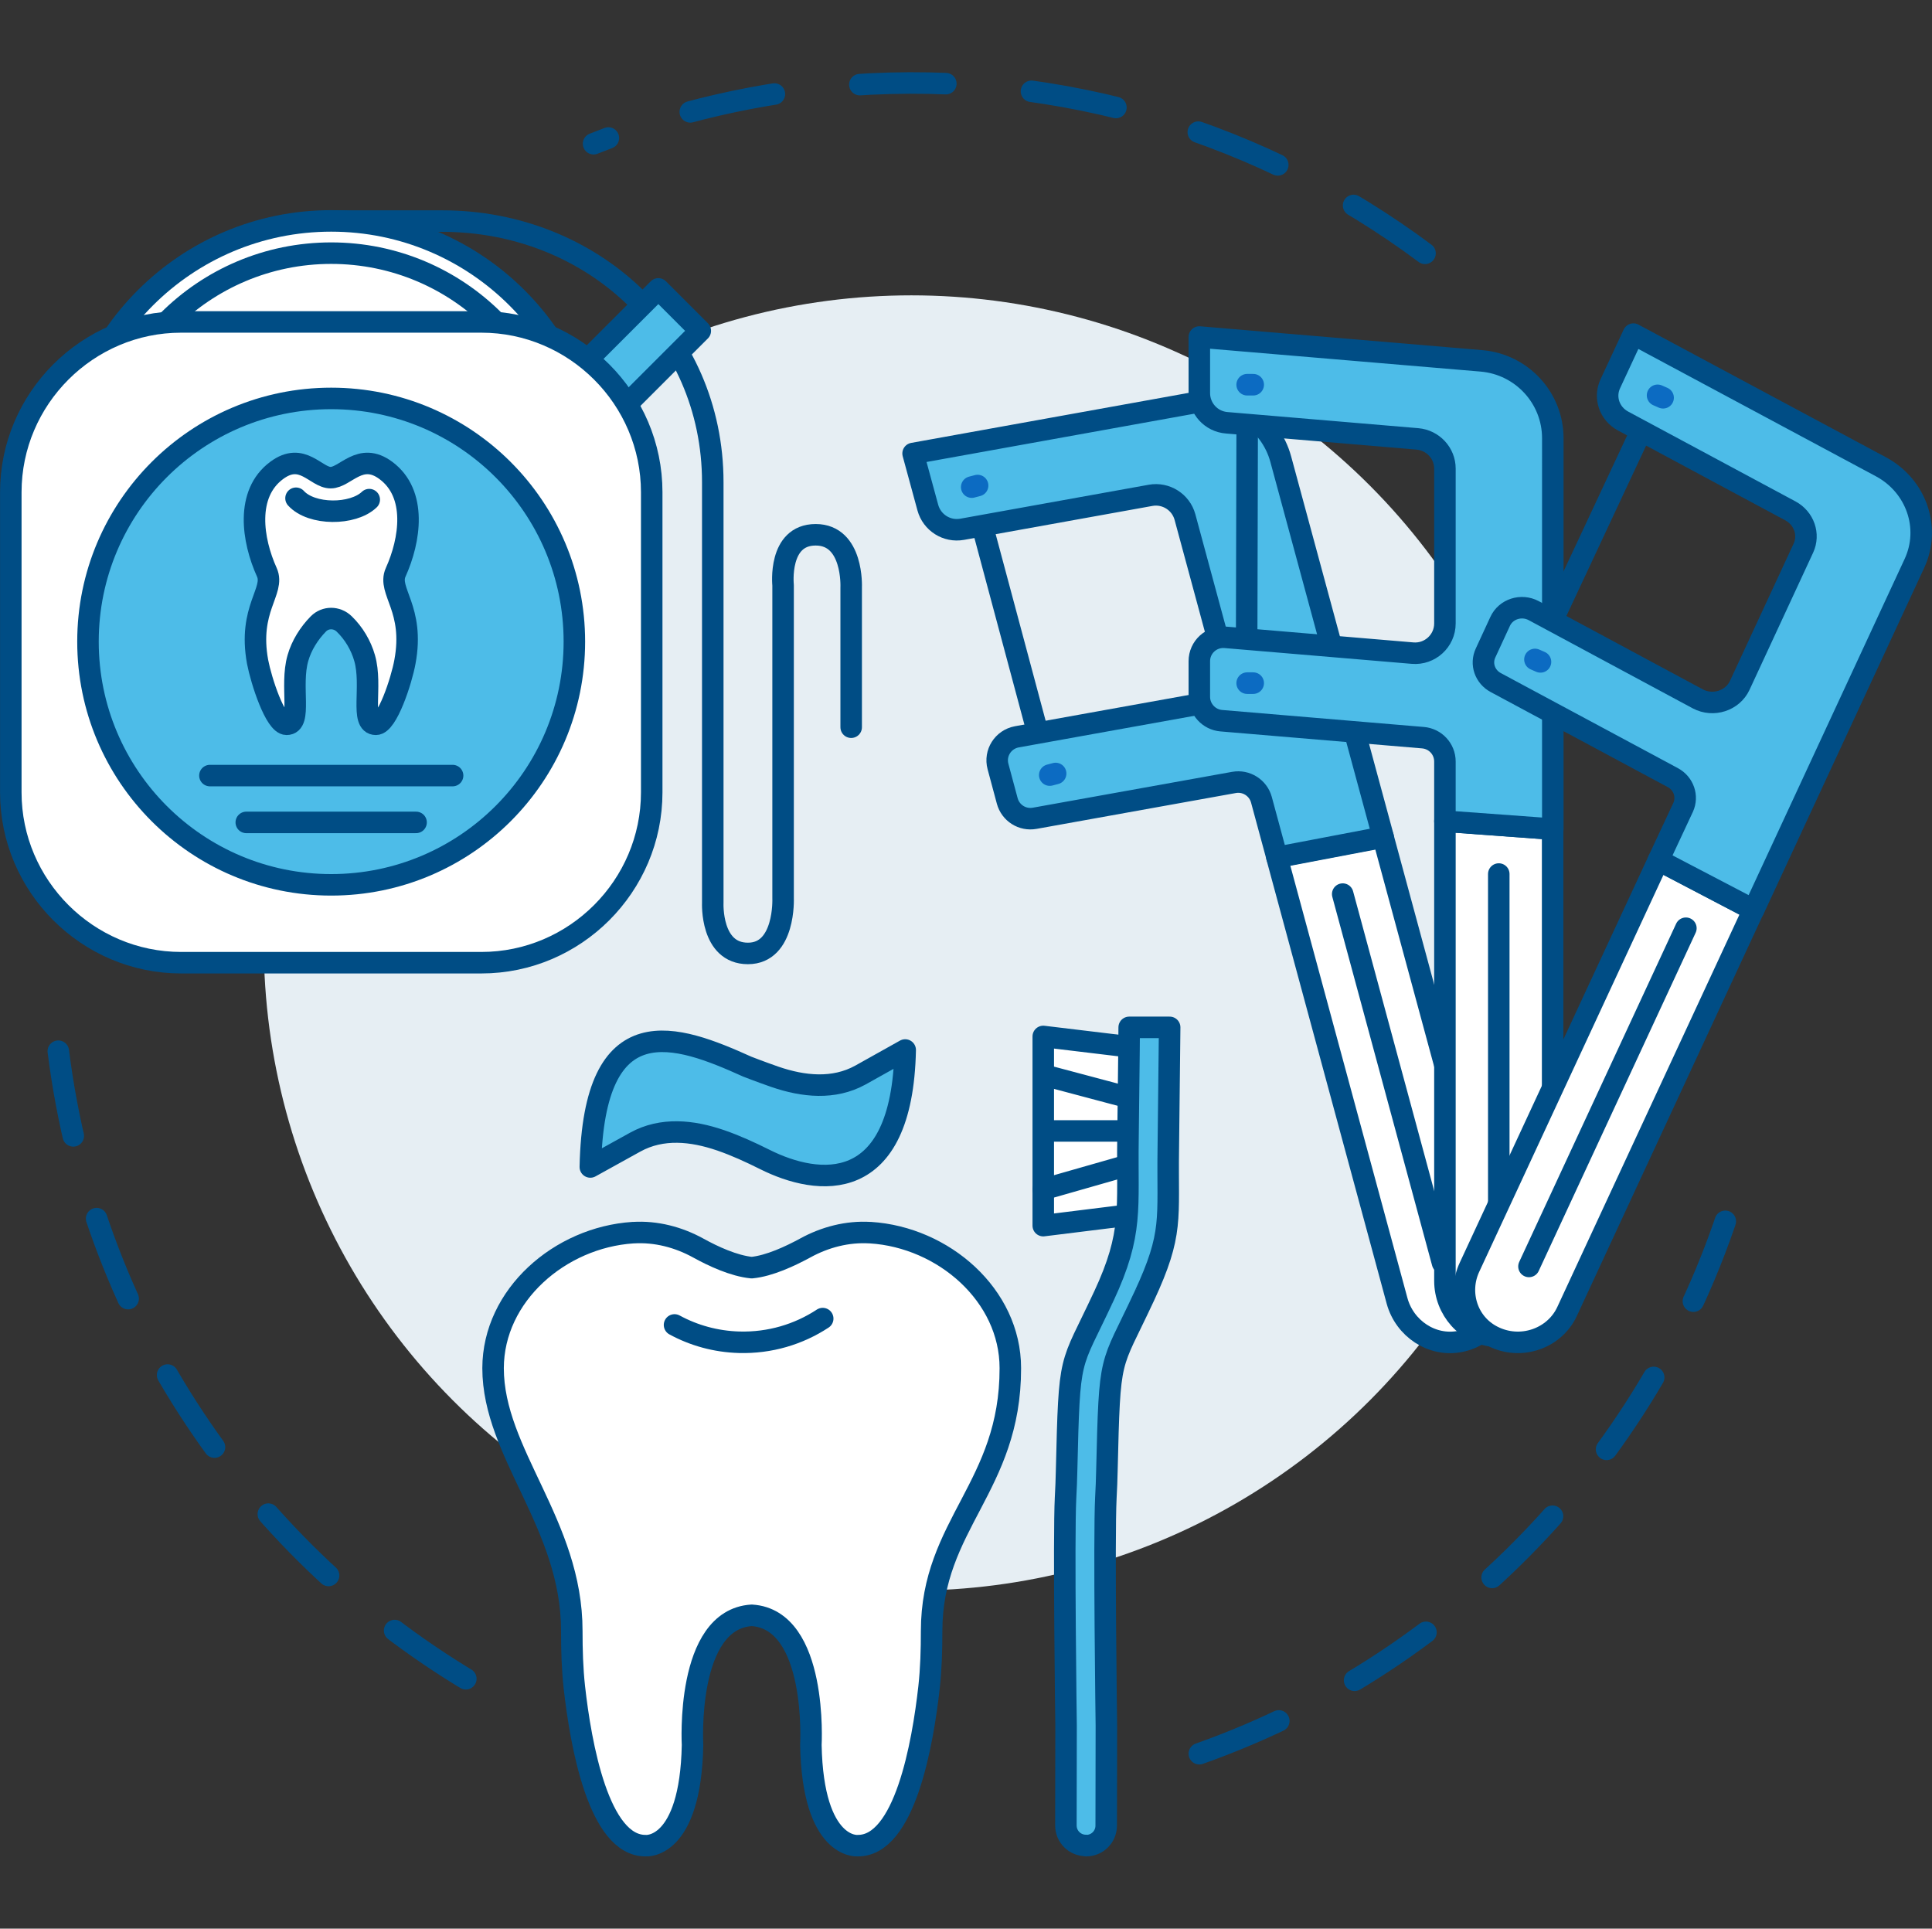 <?xml version="1.0" encoding="utf-8"?>
<!-- Generator: Adobe Illustrator 26.3.1, SVG Export Plug-In . SVG Version: 6.00 Build 0)  -->
<svg version="1.1" id="Ñëîé_1" xmlns="http://www.w3.org/2000/svg" xmlns:xlink="http://www.w3.org/1999/xlink" x="0px" y="0px"
	 viewBox="0 0 1126.5 1124.5" style="enable-background:new 0 0 1126.5 1124.5;" xml:space="preserve">
<rect x="0" y="0" width="1126.5" height="1124.5" fill="#333333" stroke="none"/>
<style type="text/css">
	.st0{display:none;}
	.st1{display:inline;}
	.st2{fill:#E6EEF3;}
	
		.st3{display:inline;fill:none;stroke:#004D85;stroke-width:12.539;stroke-linecap:round;stroke-linejoin:round;stroke-miterlimit:10;stroke-dasharray:50.155;}
	.st4{fill:#4DBCE8;stroke:#004D85;stroke-width:12.539;stroke-linecap:round;stroke-linejoin:round;stroke-miterlimit:10;}
	.st5{fill:#FFFFFF;stroke:#004D85;stroke-width:12.539;stroke-linecap:round;stroke-linejoin:round;stroke-miterlimit:10;}
	
		.st6{display:inline;fill:#FFFFFF;stroke:#004D85;stroke-width:12.539;stroke-linecap:round;stroke-linejoin:round;stroke-miterlimit:10;}
	
		.st7{display:inline;fill:#4DBCE8;stroke:#004D85;stroke-width:12.539;stroke-linecap:round;stroke-linejoin:round;stroke-miterlimit:10;}
	
		.st8{fill:none;stroke:#004D85;stroke-width:12.539;stroke-linecap:round;stroke-linejoin:round;stroke-miterlimit:10;stroke-dasharray:50.155;}
	.st9{fill:none;stroke:#004D85;stroke-width:12.539;stroke-linecap:round;stroke-linejoin:round;stroke-miterlimit:10;}
	.st10{fill:#FFFFFF;stroke:#0C6BC2;stroke-width:12.588;stroke-linecap:round;stroke-linejoin:round;stroke-miterlimit:10;}
</style>
<g class="st0">
	<g class="st1">
		<g>
			<g>
				<g>
					<g>
						<g>
							<g>
								<g>
									<circle class="st2" cx="555.3" cy="566" r="378.6"/>
								</g>
							</g>
						</g>
					</g>
				</g>
			</g>
		</g>
	</g>
	<path class="st3" d="M1027.3,739.4c19.9-54.1,30.7-112.5,30.7-173.4c0-130.4-49.6-249.1-131-338.5"/>
	<path class="st3" d="M289.8,992.9c77.1,48,168.1,75.8,265.5,75.8c33.8,0,66.9-3.3,98.8-9.7"/>
	<path class="st3" d="M274.3,149.1C174,216.9,99.5,319.9,68.5,440.4"/>
	<g class="st1">
		<path class="st4" d="M350.1,309.3h505.1c10.1,0,18.2-8.1,18.2-18.2l0.2-56.2c0-149.1-121.2-179.1-270.8-179.1S332,85.8,332,234.9
			l-0.2,56.1C331.8,301.1,340,309.3,350.1,309.3z"/>
		<path class="st5" d="M378.7,358.5c38.2,13.2,77.8,14.5,119.5,0c13.9-4.8,22.8-19.7,21.3-35.8l-5.4-58c0-51-29.5-92.3-75.7-92.3
			c-46.2,0-75.7,41.3-75.7,92.3l-5.5,57.9C355.8,338.8,364.8,353.7,378.7,358.5z"/>
		<path class="st5" d="M543,358.5c38.2,13.2,77.8,14.5,119.5,0c13.9-4.8,22.8-19.7,21.3-35.8l-5.4-58c0-51-29.5-92.3-75.7-92.3
			s-75.7,41.3-75.7,92.3l-5.5,57.9C520,338.8,529,353.7,543,358.5z"/>
		<path class="st5" d="M707.2,358.5c38.2,13.2,77.8,14.5,119.5,0c13.9-4.8,22.8-19.7,21.3-35.8l-5.4-58c0-51-29.5-92.3-75.7-92.3
			c-46.2,0-75.7,41.3-75.7,92.3l-5.5,57.9C684.3,338.8,693.3,353.7,707.2,358.5z"/>
		<g>
			<path class="st5" d="M741.2,438.7c-5.9-5.9-5.9-15.5,0-21.4c5.9-5.9,15.5-5.9,21.4,0l80.6,77.5c11.3,10.8,17.6,25.8,17.6,41.4
				l2.1,43.4h-58.4l4.2-47.8L741.2,438.7z"/>
			<path class="st5" d="M628.8,470.7c38.2,13.2,77.8,14.5,119.5,0c13.9-4.8,22.8-19.7,21.3-35.8l-5.4-58c0-51-29.5-92.3-75.7-92.3
				c-46.2,0-75.7,41.3-75.7,92.3l-5.5,57.9C605.9,450.9,614.9,465.9,628.8,470.7z"/>
			<path class="st5" d="M699.5,438.7c-5.9-5.9-5.9-15.5,0-21.4c5.9-5.9,15.5-5.9,21.4,0l80.6,77.5c11.3,10.8,17.6,25.8,17.6,41.4
				l2.1,43.4h-58.4l4.2-47.8L699.5,438.7z"/>
		</g>
	</g>
	<g class="st1">
		<path class="st5" d="M416.9,828.9c-5.1,40.2-17.3,112.9-50.8,112.3c0,0-31.7,2.9-33.1-71.4c0,0,5.2-89.1-42-92.1l0,0
			c-47.1,2.9-42,92.1-42,92.1c-1.5,74.4-33.1,71.4-33.1,71.4c-33.5,0.5-45-72.2-50.8-112.3c-2.6-17.5-13.3-80.4-13.1-98.6
			c0-3.5,1.5-6.6,5-6.6c10.2,0,29.2,0.7,42.1,0c9.5-0.5,16.3-3.8,16.3-13.2v-34.4c0-33.9,24.4-61.5,58.3-61.5h35.8
			c33.9,0,58.3,27.5,58.3,61.5v34.4c-0.1,9.1,8.5,12.9,16.3,13.2c12.8,0.6,31.7,0,42.2,0c3.6,0,5.6,3.5,4.8,7
			C427.9,746,419.4,809.2,416.9,828.9z"/>
	</g>
	<g class="st1">
		<path class="st4" d="M131.1,691c3.5,8.6,11.6,14.3,20.5,14.3c11.4,0,17.8,0,29.1,0c7.9,0,12.6-5.1,14.3-15l6.4-39
			c10.4-36.6,32.7-57.3,69.6-57.3H310c36.9,0,67.3,15.8,72.8,57.3l3.2,39c0,8.3,6.4,15,14.3,15c12.2,0,20.3,0,32,0
			c8.2,0,15.7-4.7,19.6-12.2c12.3-23.8,37.4-78.2,37.3-125.5c-0.1-58.9-51.6-105.4-107.8-109.1c-0.1,0-0.3,0-0.4,0
			c-17.5-1.1-34.8,3.6-50.1,12.4c-11.3,6.5-27.4,14.4-41.2,15.8l0,0c-13.8-1.4-29.9-9.3-41.2-15.8c-15.3-8.8-32.7-13.5-50.1-12.4
			c-0.1,0-0.3,0-0.4,0c-56.2,3.8-107.7,50.3-107.8,109.1C90.3,609.9,113.4,647.9,131.1,691z"/>
	</g>
	<g class="st1">
		<path class="st5" d="M874.7,810.3c0,38.2-34.5,68.7-34.4,111.8c0,9.7-0.3,19.4-1.4,29c-3.3,29.2-12.5,82-36.9,81.6
			c0,0-23,2.1-24.1-51.9c0,0,3.7-64.7-30.5-66.9l0,0c-34.2,2.1-30.5,66.9-30.5,66.9c-1.1,54-24.1,51.9-24.1,51.9
			c-24.4,0.4-33.6-52.3-36.9-81.6c-1.1-9.6-1.4-19.3-1.4-29c0-40.8-31.7-78.7-33.9-111.8"/>
	</g>
	<g class="st1">
		<path class="st4" d="M620.1,788l-32.3-116.3c-0.3-2.7,2.8-3.6,4.9-1.6l71.2,60.1c2.6-3.2,81.2-95.1,81.2-95.1c1.1-1.7,3.8-1.6,5,0
			l74.4,95.1l79.4-59.5c2.4-1.7,5.2-1.1,4.9,1.6l-34,115.7"/>
		<polygon class="st4" points="874.7,810.3 620.8,809.7 620.1,788.5 874.7,788.5 		"/>
	</g>
	<g class="st1">
		<line class="st5" x1="579.9" y1="951.1" x2="625.2" y2="924.7"/>
		<line class="st5" x1="553.2" y1="894.5" x2="602.8" y2="877.8"/>
		<line class="st5" x1="538.3" y1="833.7" x2="590.2" y2="827.3"/>
		<line class="st5" x1="536" y1="771.1" x2="588.1" y2="775.3"/>
	</g>
	<g class="st1">
		<line class="st5" x1="919.9" y1="951.1" x2="874.7" y2="924.7"/>
		<line class="st5" x1="946.7" y1="894.5" x2="897.1" y2="877.8"/>
		<line class="st5" x1="961.6" y1="833.7" x2="909.6" y2="827.3"/>
		<line class="st5" x1="963.9" y1="771.1" x2="911.7" y2="775.3"/>
	</g>
</g>
<g class="st0">
	<g class="st1">
		<g>
			<g>
				<g>
					<g>
						<g>
							<g>
								<g>
									<circle class="st2" cx="560.3" cy="550.2" r="376.3"/>
								</g>
							</g>
						</g>
					</g>
				</g>
			</g>
		</g>
	</g>
	<path class="st3" d="M97.7,368.5c-28,71.7-39.8,150.9-31.4,232.7c15.8,153.8,99.9,284.1,219,363.9"/>
	<path class="st3" d="M741.4,83.1c-70.8-27.1-148.8-38.4-229.3-30.1c-82.1,8.5-157.6,36.4-222.2,78.7"/>
	<path class="st3" d="M841.5,965.1c132-88.6,217.7-237.8,221.3-403.5"/>
	<path class="st6" d="M1031.5,308.6H608.7c-14.8,0-26.8,12-26.8,26.7l-0.1,32.4c0,130.1,106.7,235.6,238.3,235.6
		s238.3-105.5,238.3-235.6l0.1-32.2C1058.4,320.6,1046.4,308.6,1031.5,308.6z"/>
	<g class="st1">
		<g>
			<path class="st5" d="M910.5,137.6c-40.7-30.1-63.9,11.3-87.5,11.3s-44.7-41.4-85.5-11.3c-47.7,35.3-39.4,104-18.2,154.3h209.4
				C949.9,241.6,958.2,172.9,910.5,137.6z"/>
		</g>
		<path class="st5" d="M768.2,181.3c24.7,27,90.1,26.7,116,2.2"/>
	</g>
	<path class="st6" d="M808.4,547.4l-30.5-197H870l-30.5,197C836.8,565.1,811.2,565.1,808.4,547.4z"/>
	<polygon class="st7" points="920.6,348.4 733.3,406.8 727.4,388.2 914.7,329.7 	"/>
	<polygon class="st7" points="907.2,405.7 746.7,455.9 740.8,437.2 901.3,387.1 	"/>
	<polygon class="st7" points="893.8,463.1 760.1,504.9 754.2,486.3 888,444.5 	"/>
	
		<rect x="768.6" y="516.5" transform="matrix(0.954 -0.301 0.301 0.954 -120.237 272.602)" class="st7" width="110.9" height="19.5"/>
	<path class="st7" d="M905,350.4H743c-20.3,0-36.8-16.5-36.8-36.8v-15c0-9.9,8-17.9,17.9-17.9h199.7c9.9,0,17.9,8,17.9,17.9v15
		C941.8,333.9,925.3,350.4,905,350.4z"/>
	<g class="st1">
		<path class="st5" d="M408.7,491c-4.6,36.1-15.6,101.2-45.7,100.7c0,0-28.4,2.6-29.7-64.1c0,0,4.7-80-37.6-82.6l0,0
			c-42.3,2.6-37.7,82.6-37.7,82.6c-1.4,66.7-29.8,64.1-29.8,64.1c-30.1,0.4-40.3-64.8-45.5-100.8c-2.3-15.7-11.8-72.1-11.6-88.5
			c0-3.1,1.4-5.9,4.4-5.9c9.1,0,26.2,0.7,37.8,0c8.6-0.5,14.7-3.4,14.7-11.9l0-30.8c0-30.5,21.9-55.1,52.4-55.1l32.2,0
			c30.5,0,52.3,24.7,52.3,55.2l0,30.8c-0.1,8.2,7.6,11.6,14.6,11.9c11.5,0.5,28.5,0,37.9,0c3.3,0,5,3.1,4.3,6.3
			C418.6,416.6,410.9,473.4,408.7,491z"/>
	</g>
	<g class="st1">
		<path class="st4" d="M152.3,367c3.2,7.7,10.4,12.8,18.4,12.8c10.2,0,16,0,26.1,0c7.1,0,11.3-4.5,12.9-13.5l5.8-35
			c9.4-32.9,29.4-51.4,62.5-51.3l34.9,0c33.1,0,60.3,14.3,65.2,51.5l2.9,35c0,7.4,5.7,13.5,12.9,13.5c10.9,0,18.2,0,28.7,0
			c7.3,0,14.1-4.2,17.6-10.9c11-21.3,33.6-70.1,33.6-112.5c0-52.8-46.2-94.6-96.6-98c-0.1,0-0.2,0-0.3,0c-15.7-1-31.2,3.2-45,11.1
			c-10.1,5.8-24.6,12.9-36.9,14.2l0,0c-12.4-1.3-26.8-8.4-36.9-14.2c-13.7-7.9-29.3-12.1-45-11.1c-0.1,0-0.2,0-0.3,0
			c-50.5,3.3-96.7,45-96.8,97.8C115.8,294.2,136.5,328.3,152.3,367z"/>
	</g>
	<path class="st7" d="M796.2,760.8H343.9c-11.6,0-21,9.4-21.1,21l-0.2,46.7c0,135.6,110.7,245.6,247.2,245.6s247.2-110,247.2-245.6
		l0.2-46.6C817.3,770.3,807.9,760.8,796.2,760.8z"/>
	<g class="st1">
		<path class="st5" d="M484,750.8c13.6-30,20.1-73.2-9.2-95c-24-17.9-37.7,6.7-51.6,6.7c-13.9,0-26.4-24.6-50.4-6.7
			c-29.3,21.8-22.8,65-9.2,95c7.9,17.4-17.8,33.9-8.6,83.4c3.3,17.6,16.5,58.2,27.1,58.2c15,0,3-35.6,10.5-61.7
			c3.4-11.8,10.4-23.1,19.1-31.9c6.6-6.6,17.2-6.6,24.1,0c9,8.6,15.7,20,19.1,31.9c7.5,26.1-4.4,61.7,10.5,61.7
			c10.6,0,23.8-40.6,27.1-58.2C501.8,784.7,476.1,768.2,484,750.8z"/>
		<path class="st5" d="M390.9,681.7c14.6,16,53.1,15.8,68.4,1.3"/>
	</g>
	<g class="st1">
		<path class="st5" d="M627.4,750.8c13.6-30,20.1-73.2-9.2-95c-24-17.9-37.7,6.7-51.6,6.7c-13.9,0-26.4-24.6-50.4-6.7
			c-29.3,21.8-22.8,65-9.2,95c7.9,17.4-17.8,33.9-8.6,83.4c3.3,17.6,16.5,58.2,27.1,58.2c15,0,3-35.6,10.5-61.7
			c3.4-11.8,10.4-23.1,19.1-31.9c6.6-6.6,17.2-6.6,24.1,0c9,8.6,15.7,20,19.1,31.9c7.5,26.1-4.4,61.7,10.5,61.7
			c10.6,0,23.8-40.6,27.1-58.2C645.2,784.7,619.5,768.2,627.4,750.8z"/>
		<path class="st5" d="M534.3,681.7c14.6,16,53.1,15.8,68.4,1.3"/>
	</g>
	<g class="st1">
		<path class="st5" d="M770.7,750.8c13.6-30,20.1-73.2-9.2-95c-24-17.9-37.7,6.7-51.6,6.7c-13.9,0-26.4-24.6-50.4-6.7
			c-29.3,21.8-22.8,65-9.2,95c7.9,17.4-17.8,33.9-8.6,83.4c3.3,17.6,16.5,58.2,27.1,58.2c15,0,3-35.6,10.5-61.7
			c3.4-11.8,10.4-23.1,19.1-31.9c6.6-6.6,17.2-6.6,24.1,0c9,8.6,15.7,20,19.1,31.9c7.5,26.1-4.4,61.7,10.5,61.7
			c10.6,0,23.8-40.6,27.1-58.2C788.5,784.7,762.8,768.2,770.7,750.8z"/>
		<path class="st5" d="M677.6,681.7c14.6,16,53.1,15.8,68.4,1.3"/>
	</g>
</g>
<g class="st0">
	<g class="st1">
		<g>
			<g>
				<g>
					<g>
						<g>
							<g>
								<circle class="st2" cx="584.3" cy="571" r="376.2"/>
							</g>
						</g>
					</g>
				</g>
			</g>
		</g>
	</g>
	<path class="st3" d="M448,90.4c-114.6,32.4-212.5,104.8-277.7,201"/>
	<path class="st3" d="M1068,446.2c-24.4-94.8-75.9-178.7-145.7-242.9"/>
	<path class="st3" d="M871.1,979.9c109.8-77.1,187.1-197.4,207.3-336.1"/>
	<path class="st3" d="M248.3,940.5c66.5,60.5,149.5,103.4,241.4,121"/>
	<g class="st1">
		<g>
			<path class="st5" d="M662.9,935.2c-43.1,2.7-38.4,84.2-38.4,84.2c-1.3,68-30.3,65.3-30.3,65.3c-30.7,0.5-42.3-65.9-46.4-102.7
				c-1.4-12.1-1.7-24.3-1.7-36.5c0.1-69.2-51.2-115.5-51.1-170.7c0.1-47.4,43.4-84.9,90.8-87.9c0.1,0,0.2,0,0.3,0
				c14.7-0.9,29.3,2.9,42.2,10c9.5,5.2,23.1,11.6,34.6,12.7l0,0c11.6-1.2,25.2-7.5,34.6-12.7c12.9-7.1,27.5-10.9,42.2-10
				c0.1,0,0.2,0,0.3,0c47.3,3,90.7,40.5,90.8,87.9c0.1,77.1-51.1,101.4-51.1,170.7c0,12.2-0.4,24.4-1.7,36.5
				c-4.1,36.8-15.8,103.2-46.4,102.7c0,0-29,2.7-30.3-65.3C701.3,1019.4,706,937.9,662.9,935.2L662.9,935.2z"/>
			<path class="st5" d="M709,742.7c-15.6,10.2-34.3,16-54.3,15.4c-15.2-0.5-29.4-4.5-41.8-11.3"/>
		</g>
		<g>
			<path class="st4" d="M823.4,598.5l7,6.9l10.3-11.2l9,10.5l9.3-10.6l9.4,7.6l7.2-8.3l8.5,3.6c41.2-10.1,125.9-10.4,151.7-10.5
				c3.1,0,6.1-0.8,8.8-2.3l8.3-4.6l26.8-3.5c3.4-0.4,5.8-3.5,5.4-6.8l-3.4-40.5c-0.3-3.4-3.3-5.9-6.7-5.6l-27.8,1.8l-9.2-2.9
				c-2.9-0.9-6-1.1-9-0.5c-25.2,5.1-107.5,28.6-150,27.1l-7.9,5.2l-8.3-6.6l-7.9,9.3l-11-9.1l-7,10.6l-11.9-6.7l-5.7,7.6"/>
			<g>
				<g>
					<path class="st5" d="M823.4,598.5l-4.2-39.5l-92.3,17.4c-3.1,0.4-6.1-1.5-6.7-4.6c-4.1-19.5-49.3-26.7-55.6-5.3
						c-6.3,20.5-7.9,29.1-8.7,38.7c-0.9,11.9,7.5,22.4,19.2,24.4l8.2,1.4c13,2.3,26.5-13.5,32.8-22.2c2.4-3.3,6.4-4.9,10.4-4.2
						C772.4,613,823.4,598.5,823.4,598.5L823.4,598.5z"/>
				</g>
				<line class="st5" x1="663" y1="671.5" x2="674.9" y2="629.6"/>
			</g>
			<line class="st5" x1="875.4" y1="593.4" x2="871.1" y2="553.8"/>
		</g>
		<g>
			<line class="st5" x1="495.8" y1="626.3" x2="562.6" y2="649"/>
			<line class="st5" x1="584.9" y1="656.5" x2="625.2" y2="670.2"/>
		</g>
		<g>
			<line class="st5" x1="701.3" y1="665.6" x2="727.8" y2="653.5"/>
			<line class="st5" x1="749" y1="643.9" x2="775.5" y2="631.8"/>
		</g>
		<line class="st5" x1="530" y1="543.6" x2="638.4" y2="640.7"/>
	</g>
	<g class="st1">
		<g>
			<path class="st5" d="M244.7,688.2c-52.2,3.3-46.5,101.9-46.5,101.9c-1.6,82.3-36.7,79.1-36.7,79.1
				c-37.1,0.6-51.3-79.8-56.2-124.3c-1.6-14.7-2.1-29.4-2.1-44.2c0.1-83.8-61.9-139.8-61.8-206.6c0.1-57.4,52.6-102.8,109.9-106.4
				c0.1,0,0.3,0,0.4,0c17.8-1.1,35.5,3.5,51.1,12.1c11.5,6.3,27.9,14,41.9,15.4l0,0c14-1.4,30.5-9.1,41.9-15.4
				c15.6-8.6,33.3-13.2,51.1-12.1c0.1,0,0.3,0,0.4,0c57.3,3.7,109.8,49,109.9,106.4c0.1,93.3-61.9,122.8-61.8,206.6
				c0,14.8-0.4,29.5-2.1,44.2c-5,44.6-19.1,124.9-56.2,124.3c0,0-35.1,3.3-36.7-79.1C291.2,790.1,296.9,691.4,244.7,688.2
				L244.7,688.2z"/>
			<path class="st5" d="M300.5,455.1c-18.8,12.4-41.5,19.3-65.8,18.6c-18.3-0.6-35.5-5.4-50.6-13.6"/>
		</g>
		<path class="st4" d="M398,543.2c0-64.1-52-116.1-116.1-116.1c64.1,0,116.1-52,116.1-116.1c0,64.1,52,116.1,116.1,116.1
			C450,427.1,398,479.1,398,543.2z"/>
	</g>
	<g class="st1">
		<g>
			<path class="st5" d="M810.3,359.7c-4.4,34.7-14.9,97.4-43.8,97c0,0-27.3,2.5-28.6-61.7c0,0,4.5-76.9-36.2-79.5l0,0
				c-40.7,2.5-36.2,79.5-36.2,79.5c-1.3,64.2-28.6,61.7-28.6,61.7c-29,0.5-38.8-62.3-43.8-97c-2.2-15.1-11.5-69.4-11.3-85.2
				c0-3,1.3-5.7,4.3-5.7c8.8,0,25.2,0.6,36.3,0c8.2-0.5,14.1-3.3,14.1-11.4v-29.7c0-29.3,21.1-53,50.4-53h30.9
				c29.3,0,50.4,23.8,50.4,53v29.7c-0.1,7.9,7.3,11.1,14.1,11.4c11,0.5,27.4,0,36.5,0c3.1,0,4.8,3,4.2,6.1
				C819.8,288.1,812.5,342.7,810.3,359.7z"/>
		</g>
		<g>
			<path class="st4" d="M563.5,240.6c3.1,7.4,10,12.3,17.7,12.3c9.9,0,15.4,0,25.1,0c6.9,0,10.8-4.4,12.4-13l5.6-33.7
				c9-31.6,28.2-49.5,60-49.5H718c31.8,0,58.1,13.7,62.8,49.5l2.8,33.7c0,7.2,5.5,13,12.4,13c10.5,0,17.5,0,27.7,0
				c7.1,0,13.6-4,16.9-10.5c10.6-20.5,32.3-67.5,32.2-108.3c-0.1-50.8-44.5-91-93.1-94.2c-0.1,0-0.2,0-0.3,0
				c-15.1-1-30,3.1-43.3,10.7c-9.7,5.6-23.6,12.4-35.5,13.7l0,0c-11.9-1.2-25.8-8.1-35.5-13.7c-13.2-7.6-28.2-11.6-43.3-10.7
				c-0.1,0-0.2,0-0.3,0c-48.5,3.3-93,43.4-93.1,94.2C528.3,170.6,548.3,203.4,563.5,240.6z"/>
		</g>
	</g>
</g>
<g class="st0">
	<g class="st1">
		<g>
			<g>
				<g>
					<g>
						<g>
							<g>
								<g>
									<circle class="st2" cx="558.9" cy="562.3" r="374.7"/>
								</g>
							</g>
						</g>
					</g>
				</g>
			</g>
		</g>
	</g>
	<path class="st3" d="M61.4,562.3c0,3.8,0,7.6,0.1,11.4c3,132.8,58.1,252.8,145.6,340.4"/>
	<path class="st3" d="M722.6,92.3c-51.3-17.9-106.3-27.6-163.7-27.6c-44.1,0-86.8,5.7-127.4,16.5"/>
	<path class="st3" d="M933.6,889.5c76.5-87.5,122.8-202,122.8-327.3c0-4.6-0.1-9.2-0.2-13.8"/>
	<path class="st3" d="M409,1036.8c47.3,14.9,97.7,23,149.9,23c43.6,0,85.9-5.6,126.2-16.1"/>
	<path class="st6" d="M305.1,935.9h501.3c12.4,0,22.5-10,22.6-22.5l0.1-17.5c0-151.7-122.3-274.7-273.2-274.7S282.6,744.2,282.6,896
		l-0.1,17.2C282.5,925.7,292.6,935.9,305.1,935.9z"/>
	<path class="st6" d="M328.4,984.6c38.5,13.4,78.5,14.7,120.6,0c14-4.9,23-20.1,21.5-36.4l-5.5-59c0-51.9-29.8-93.9-76.3-93.9
		s-76.3,42.1-76.3,93.9l-5.6,58.9C305.3,964.5,314.4,979.7,328.4,984.6z"/>
	<path class="st6" d="M494.1,984.6c38.5,13.4,78.5,14.7,120.6,0c14-4.9,23-20.1,21.5-36.4l-5.5-59c0-51.9-29.8-93.9-76.3-93.9
		c-46.6,0-76.3,42.1-76.3,93.9l-5.6,58.9C471,964.5,480.1,979.7,494.1,984.6z"/>
	<path class="st6" d="M659.9,984.6c38.5,13.4,78.5,14.7,120.6,0c14-4.9,23-20.1,21.5-36.4l-5.5-59c0-51.9-29.8-93.9-76.3-93.9
		c-46.6,0-76.3,42.1-76.3,93.9l-5.6,58.9C636.7,964.5,645.8,979.7,659.9,984.6z"/>
	<path class="st7" d="M391.7,934.6h-21.5c-14.8,0-26.8-12-26.8-26.8v-3.9c0-14.8,12-26.8,26.8-26.8h21.5c14.8,0,26.8,12,26.8,26.8
		v3.9C418.5,922.6,406.5,934.6,391.7,934.6z"/>
	<path class="st7" d="M563.5,934.6H542c-14.8,0-26.8-12-26.8-26.8v-3.9c0-14.8,12-26.8,26.8-26.8h21.5c14.8,0,26.8,12,26.8,26.8v3.9
		C590.2,922.6,578.3,934.6,563.5,934.6z"/>
	<path class="st7" d="M733.3,934.6h-21.5c-14.8,0-26.8-12-26.8-26.8v-3.9c0-14.8,12-26.8,26.8-26.8h21.5c14.8,0,26.8,12,26.8,26.8
		v3.9C760.1,922.6,748.1,934.6,733.3,934.6z"/>
	<line class="st6" x1="285.7" y1="905.8" x2="827.8" y2="905.8"/>
	<path class="st6" d="M1051.7,288.5c-134.8-47-271.8-44.6-410.6,0.2c-8.2,2.7-13.9,10.3-13.9,19l-0.2,45.7
		c0,120.3,98,217.8,218.9,217.8s218.9-97.5,218.9-217.8l0.2-45.9C1065.1,298.9,1059.7,291.3,1051.7,288.5z"/>
	<g class="st1">
		<path class="st5" d="M769.9,284.5c12-26.6,17.8-64.9-8.1-84.2c-21.3-15.8-33.4,5.9-45.7,5.9c-12.3,0-23.4-21.8-44.6-5.9
			c-25.9,19.3-20.2,57.6-8.1,84.2c7,15.4-15.8,30.1-7.6,74c2.9,15.6,14.6,51.6,24,51.6c13.3,0,2.7-31.6,9.3-54.7
			c3-10.5,9.2-20.5,16.9-28.2c5.9-5.9,15.3-5.9,21.4,0c7.9,7.6,13.9,17.8,16.9,28.2c6.7,23.1-3.9,54.7,9.3,54.7
			c9.4,0,21.1-36,24-51.6C785.7,314.5,762.9,299.9,769.9,284.5z"/>
		<path class="st5" d="M687.5,223.2c12.9,14.2,47.1,14.1,60.6,1.1"/>
	</g>
	<g class="st1">
		<path class="st5" d="M867.6,246c5-28.8,1.1-67.3-28.8-79.5c-24.5-10-30.9,14.1-42.8,17.1c-11.9,3.1-28-15.3-44.7,5.4
			c-20.3,25.2-5.2,60.8,13.1,83.6c10.6,13.2-7.8,33.1,11,73.5c6.7,14.4,27,46.4,36.1,44c12.8-3.3-5.3-31.2-4.6-55.3
			c0.3-10.9,3.8-22.1,9.4-31.6c4.2-7.2,13.3-9.5,20.7-5.3c9.6,5.4,17.9,13.7,23.4,23.1c12.2,20.8,9.8,54,22.7,50.7
			c9.1-2.3,11.4-40.1,10.4-56C890.4,271.2,864.7,262.7,867.6,246z"/>
		<path class="st5" d="M772.5,207.2c16,10.5,49.1,1.9,58.9-14"/>
	</g>
	<g class="st1">
		<path class="st5" d="M1023.8,284.5c12-26.6,17.8-64.9-8.1-84.2c-21.3-15.8-33.4,5.9-45.7,5.9c-12.3,0-23.4-21.8-44.6-5.9
			c-25.9,19.3-20.2,57.6-8.1,84.2c7,15.4-15.8,30.1-7.6,74c2.9,15.6,14.6,51.6,24,51.6c13.3,0,2.7-31.6,9.3-54.7
			c3-10.5,9.2-20.5,16.9-28.2c5.9-5.9,15.3-5.9,21.4,0c7.9,7.6,13.9,17.8,16.9,28.2c6.7,23.1-3.9,54.7,9.3,54.7
			c9.4,0,21.1-36,24-51.6C1039.6,314.5,1016.9,299.9,1023.8,284.5z"/>
		<path class="st5" d="M941.4,223.2c12.9,14.2,47.1,14.1,60.6,1.1"/>
	</g>
	<path class="st6" d="M461.1,267.1h72.6v-27.8c0,0-13.9-120.6-216.4-120.6S104,239.3,104,239.3v27.8h69.5"/>
	<path class="st7" d="M291.8,170.6c-63.6,0.1-117.3,41.6-135.2,98.7c12.8,3.7,21.5,16.2,19.9,29.9l-2.4,20.3
		c-1.5,12.8-11.6,22.6-23.8,24.3v0.4c15.1,0.9,26.9,13.4,26.6,28.5l-0.9,37.2c-0.2,9.3-5,17.4-12.3,22.3
		c-8.5,5.7-13.4,15.5-13.4,25.7v1.8c11.9,6.2,20,18.6,20,32.9v18.8c0,13.4-7.1,25.1-17.8,31.7c4.8,12.6,16.9,21.6,31.2,21.6
		c31.6,0,48.3-108.4,111.1-129.9c5.4-1.8,9-6.9,9-12.6V182.5C303.9,175.9,298.5,170.6,291.8,170.6z"/>
	<path class="st6" d="M132.2,548.4h-5.5c-21.1,0-38.2-17.1-38.2-38.2v-16.6c0-21.1,17.1-38.2,38.2-38.2h5.5
		c21.1,0,38.2,17.1,38.2,38.2v16.6C170.4,531.3,153.3,548.4,132.2,548.4z"/>
	<path class="st6" d="M148.8,342.9L148.8,342.9c-25.6,0-46.4,20.8-46.4,46.4v21.6c0,13.7,11.1,24.7,24.7,24.7"/>
	<path class="st7" d="M344.3,170.6c63.6,0.1,117.3,41.6,135.2,98.7c-12.8,3.7-21.5,16.2-19.9,29.9l2.4,20.3
		c1.5,12.8,11.6,22.6,23.8,24.3v0.4c-15.1,0.9-26.9,13.4-26.6,28.5l0.9,37.2c0.2,9.3,5,17.4,12.3,22.3c8.5,5.7,13.4,15.5,13.4,25.7
		v1.8c-11.9,6.2-20,18.6-20,32.9v18.8c0,13.4,7.1,25.1,17.8,31.7c-4.8,12.6-16.9,21.6-31.2,21.6c-31.6,0-48.3-108.4-111.1-129.9
		c-5.4-1.8-9-6.9-9-12.6V182.5C332.2,175.9,337.6,170.6,344.3,170.6z"/>
	
		<rect x="289.5" y="277.9" transform="matrix(-1 -1.224647e-16 1.224647e-16 -1 634.56 574.439)" class="st6" width="55.6" height="18.5"/>
	
		<rect x="289.5" y="318.1" transform="matrix(-1 -1.224647e-16 1.224647e-16 -1 634.56 654.812)" class="st6" width="55.6" height="18.5"/>
	
		<rect x="289.5" y="358.3" transform="matrix(-1 -1.224647e-16 1.224647e-16 -1 634.56 735.185)" class="st6" width="55.6" height="18.5"/>
	<path class="st6" d="M503.9,548.4h5.5c21.1,0,38.2-17.1,38.2-38.2v-16.6c0-21.1-17.1-38.2-38.2-38.2h-5.5
		c-21.1,0-38.2,17.1-38.2,38.2v16.6C465.8,531.3,482.8,548.4,503.9,548.4z"/>
	<path class="st6" d="M487.3,342.9L487.3,342.9c25.6,0,46.4,20.8,46.4,46.4v21.6c0,13.7-11.1,24.7-24.7,24.7"/>
</g>
<g>
	<g>
		<g>
			<g>
				<g>
					<g>
						<g>
							<g>
								<g>
									<circle class="st2" cx="531.4" cy="549.8" r="377.6"/>
								</g>
							</g>
						</g>
					</g>
				</g>
			</g>
		</g>
	</g>
	<path class="st8" d="M830.9,147.7C737.8,78.3,620.3,40.7,495.5,49.7c-52.6,3.8-102.8,15.6-149.4,34.1"/>
	<path class="st8" d="M699.3,1022.5c153.8-54.5,271.3-181.4,315-337.1"/>
	<path class="st8" d="M34,612.9C54.5,776,152.3,912.6,287.4,988"/>
	<g>
		<path class="st5" d="M438.3,941.8c-38.7,2.4-34.5,75.6-34.5,75.6c-1.2,61.1-27.2,58.7-27.2,58.7c-27.5,0.4-38-59.2-41.7-92.3
			c-1.2-10.9-1.5-21.8-1.5-32.8c0.1-62.2-45.9-103.7-45.9-153.3c0.1-42.6,39-76.2,81.5-79c0.1,0,0.2,0,0.3,0
			c13.2-0.8,26.3,2.6,37.9,9c8.5,4.7,20.7,10.4,31.1,11.4l0,0c10.4-1,22.6-6.8,31.1-11.4c11.6-6.4,24.7-9.8,37.9-9
			c0.1,0,0.2,0,0.3,0c42.5,2.7,81.5,36.4,81.5,79c0.1,69.2-45.9,91.1-45.9,153.3c0,11-0.3,21.9-1.5,32.8
			c-3.7,33.1-14.2,92.7-41.7,92.3c0,0-26,2.4-27.2-58.7C472.8,1017.4,477,944.2,438.3,941.8L438.3,941.8z"/>
		<path class="st5" d="M479.7,768.8c-14,9.2-30.8,14.3-48.8,13.8c-13.6-0.4-26.4-4-37.6-10.1"/>
	</g>
	<g>
		<polyline class="st5" points="658.2,610.3 608.3,604.3 608.3,714.6 655.1,708.8 		"/>
		<line class="st5" x1="657.5" y1="639.8" x2="609" y2="626.9"/>
		<line class="st5" x1="656.6" y1="679.7" x2="608.3" y2="693.5"/>
		<line class="st5" x1="657.7" y1="659.4" x2="609.1" y2="659.4"/>
		<path class="st4" d="M633.3,1076.1c6.5,0,11.7-5.2,11.7-11.7l0.1-58.3c0,0-1.5-109.3-0.3-132.8c0.3-5.4,0.5-10.6,0.6-15.6
			c1.7-70.3,1.6-58.6,21.5-101.4c0.1-0.1,0.1-0.2,0.2-0.4c17.3-37.2,13.5-44.8,14.1-85.8L682,599h-23.6l-0.1,12.8l-0.6,52.2
			c-0.6,41,3.2,54.7-14.1,91.8c-0.1,0.1-0.1,0.2-0.2,0.4c-19.9,42.8-19.8,31.1-21.5,101.4c-0.1,5-0.3,10.2-0.6,15.6
			c-1.2,23.5,0.3,132.8,0.3,132.8l-0.1,58.3c0,6.5,5.2,11.7,11.7,11.7H633.3z"/>
	</g>
	<path class="st4" d="M527.8,612.2c-1.8,85.5-50.8,79.4-81.9,63.8c-8.4-4.2-16.9-8.1-25.6-11.1c-0.1,0-0.2-0.1-0.3-0.1
		c-16.4-5.6-34-7.5-49.6,1.1l-26.2,14.5h0c2-95,50.5-77,91.5-58.5c0,0,7.4,2.9,16.3,6c16.4,5.6,34.1,7.5,49.7-1.1L527.8,612.2
		L527.8,612.2z"/>
	<path class="st9" d="M193.1,128.9h64.7c87.1,0,157.8,65.2,157.8,152.3v245.2c0,0-1.4,29.5,20.5,29.5c21.9,0,20.5-32.2,20.5-32.2
		V341.2c0,0-3.1-29.4,19-29.4c22.1,0,20.7,30.6,20.7,30.6V424"/>
	
		<rect x="337.1" y="187.8" transform="matrix(0.707 -0.707 0.707 0.707 -36.169 322.914)" class="st4" width="69.2" height="34.6"/>
	<ellipse class="st5" cx="193.1" cy="282.1" rx="153.3" ry="153.3"/>
	<ellipse class="st5" cx="193.1" cy="282.1" rx="134.5" ry="134.5"/>
	<path class="st5" d="M280.7,187.7H105.6C51,187.7,6.3,232.4,6.3,287v175c0,54.6,44.7,99.3,99.3,99.3h175.1
		c54.6,0,99.3-44.7,99.3-99.3V287C380,232.4,335.3,187.7,280.7,187.7z"/>
	<ellipse class="st4" cx="193.1" cy="374.1" rx="141.8" ry="141.8"/>
	<line class="st5" x1="122.4" y1="452.2" x2="263.9" y2="452.2"/>
	<line class="st5" x1="143.6" y1="479.5" x2="242.6" y2="479.5"/>
	<g>
		<path class="st5" d="M230.7,333.7c8.5-18.8,12.6-45.8-5.7-59.4c-15-11.2-23.6,4.2-32.2,4.2c-8.7,0-16.5-15.4-31.5-4.2
			c-18.3,13.6-14.2,40.6-5.7,59.4c4.9,10.9-11.1,21.2-5.4,52.2c2.1,11,10.3,36.4,16.9,36.4c9.3,0,1.9-22.3,6.6-38.6
			c2.1-7.4,6.5-14.4,11.9-19.9c4.1-4.2,10.8-4.2,15.1,0c5.6,5.4,9.8,12.5,11.9,19.9c4.7,16.3-2.8,38.6,6.6,38.6
			c6.6,0,14.9-25.4,16.9-36.4C241.9,354.9,225.8,344.6,230.7,333.7z"/>
		<path class="st5" d="M172.6,290.5c9.1,10,33.2,9.9,42.7,0.8"/>
	</g>
	<path class="st5" d="M744.5,499.7l70.1,258.8c4.4,16.1,20.4,26.9,36.8,23.6c18-3.6,28.9-21.5,24.2-38.9l-69.2-255.3L744.5,499.7z"
		/>
	<path class="st4" d="M746.8,267.8c-6.1-22.7-28.7-36.9-51.9-32.7l-162.5,29.3l8.6,31.6c2.4,8.7,11,14.2,20,12.6l109.9-19.8
		c8.9-1.6,17.6,3.9,20,12.6l23.6,87.2c2.7,9.8-3.7,19.8-13.8,21.6l-107.8,19.4c-8.1,1.5-13.1,9.5-11,17.3l5.4,20.1
		c1.9,7,8.8,11.4,16,10.1l116.2-20.9c7.1-1.3,14.1,3.1,16,10.1l9.1,33.6l61.9-11.8L746.8,267.8z"/>
	<line class="st5" x1="782.9" y1="521.3" x2="841.1" y2="736.3"/>
	<line class="st5" x1="573" y1="307.5" x2="604.5" y2="425.1"/>
	<line class="st10" x1="566.6" y1="284" x2="570" y2="283.1"/>
	<line class="st10" x1="612.1" y1="451.9" x2="615.5" y2="451"/>
	<path class="st5" d="M842.5,478.8v268c0,16.7,12.6,31.2,29.3,32.3c18.3,1.2,33.5-13.3,33.5-31.2V483.4L842.5,478.8z"/>
	<path class="st4" d="M905.4,255.5c0-23.5-18.1-43.1-41.6-45.1l-164.5-13.9v32.7c0,9,6.9,16.6,16,17.3l111.2,9.4
		c9,0.8,16,8.3,16,17.3v90.3c0,10.2-8.8,18.2-18.9,17.3l-109.1-9.2c-8.2-0.7-15.2,5.7-15.2,13.9v20.8c0,7.2,5.6,13.3,12.8,13.9
		l117.6,9.9c7.2,0.6,12.8,6.6,12.8,13.9v34.8l62.9,4.6V255.5z"/>
	<line class="st5" x1="873.9" y1="509.6" x2="873.9" y2="732.2"/>
	<line class="st5" x1="727.2" y1="248.7" x2="726.9" y2="370.5"/>
	<line class="st10" x1="727.2" y1="224.3" x2="730.7" y2="224.3"/>
	<line class="st10" x1="727.2" y1="398.3" x2="730.7" y2="398.3"/>
	<path class="st5" d="M967,501.5L856.8,738.9c-6.9,14.8-1.3,32.7,13.5,40.2c16.2,8.3,36,1.5,43.4-14.4l108.7-234.2L967,501.5z"/>
	<path class="st4" d="M1116.2,328.6c9.7-20.8,1.2-45.3-19.4-56.4l-144.4-77.4l-13.5,29c-3.7,8-0.5,17.4,7.5,21.7l97.6,52.4
		c7.9,4.3,11.2,13.7,7.5,21.7l-37.1,80c-4.2,9-15.5,12.6-24.4,7.9L894.2,356c-7.2-3.8-16.2-0.9-19.5,6.3l-8.5,18.4
		c-3,6.4-0.4,13.9,6,17.3l103.2,55.4c6.3,3.4,8.9,10.9,6,17.3L967,501.5l55.5,29L1116.2,328.6z"/>
	<line class="st5" x1="983" y1="541.2" x2="891.5" y2="738.4"/>
	<line class="st5" x1="956.5" y1="252.1" x2="906.1" y2="359.8"/>
	<line class="st10" x1="966.5" y1="230.5" x2="969.7" y2="231.9"/>
	<line class="st10" x1="895" y1="384.5" x2="898.2" y2="385.9"/>
</g>
<g class="st0">
	<g class="st1">
		<g>
			<g>
				<g>
					<g>
						<g>
							<g>
								<g>
									<circle class="st2" cx="558.8" cy="575" r="409.1"/>
								</g>
							</g>
						</g>
					</g>
				</g>
			</g>
		</g>
	</g>
	<path class="st3" d="M637.4,37.5c-25.7-3.7-51.9-5.6-78.6-5.6c-39.4,0-77.7,4.2-114.7,12.1"/>
	<path class="st3" d="M58.8,362.5C31,427.8,15.6,499.6,15.6,575c0,300,243.2,543.2,543.2,543.2S1102,875,1102,575
		c0-121.7-40-234.1-107.6-324.6"/>
	<line class="st3" x1="135.8" y1="40.5" x2="188.6" y2="71"/>
	<line class="st3" x1="163.4" y1="6.3" x2="206.7" y2="49.3"/>
	<line class="st3" x1="117.5" y1="81.8" x2="176.4" y2="97.4"/>
	<path class="st7" d="M478.1,214.3H133.6c-10.6,0-19.2,8.6-19.3,19.2l-0.1,33.6c0,105.8,85.7,191.6,191.5,191.6
		c105.8,0,191.5-85.8,191.5-191.6l0.1-33.5C497.4,223,488.7,214.3,478.1,214.3z"/>
	<g class="st1">
		<path class="st5" d="M383.2,212.6c18.5-41.2,27.4-100.5-12.5-130.4c-32.7-24.5-51.4,9.2-70.3,9.2s-35.9-33.7-68.7-9.2
			c-39.9,29.9-31,89.2-12.5,130.4c10.7,23.9-24.3,46.6-11.7,114.5c4.5,24.2,22.5,79.9,36.9,79.9c20.4,0,4.1-48.9,14.4-84.7
			c4.6-16.2,14.1-31.7,26.1-43.7c9-9.1,23.5-9.1,32.9,0c12.2,11.8,21.4,27.5,26.1,43.7c10.2,35.8-6,84.7,14.4,84.7
			c14.4,0,32.4-55.7,36.9-79.9C407.6,259.2,372.5,236.5,383.2,212.6z"/>
		<path class="st5" d="M256.4,117.8c19.9,21.9,72.4,21.7,93.2,1.7"/>
	</g>
	<g class="st1">
		<g>
			<path class="st5" d="M811.6,305.7C770.5,308.3,775,386,775,386c-1.3,64.9-28.9,62.3-28.9,62.3c-29.3,0.5-40.4-62.9-44.3-98
				c-1.3-11.6-1.6-23.2-1.6-34.8c0.1-66-48.8-110.2-48.7-162.8c0.1-45.2,41.4-81,86.6-83.9c0.1,0,0.2,0,0.3,0
				c14-0.9,27.9,2.7,40.3,9.5c9,5,22,11,33,12.2l0,0c11.1-1.1,24-7.2,33-12.2c12.3-6.8,26.2-10.4,40.3-9.5c0.1,0,0.2,0,0.3,0
				c45.2,2.9,86.5,38.6,86.6,83.9c0.1,73.5-48.8,96.8-48.7,162.8c0,11.6-0.3,23.3-1.6,34.8c-3.9,35.1-15.1,98.5-44.3,98
				c0,0-27.6,2.6-28.9-62.3C848.3,386,852.8,308.3,811.6,305.7L811.6,305.7z"/>
		</g>
	</g>
	<path class="st6" d="M861.6,241.8l-90.1-0.7c-3.7,0-6.7-3.1-6.7-6.8l0.5-65.8c0-3.7,3.1-6.7,6.8-6.7l90.1,0.7
		c3.7,0,6.7,3.1,6.7,6.8l-0.5,65.8C868.3,238.8,865.3,241.8,861.6,241.8z"/>
	<path class="st6" d="M500.1,935c-24.2-3.2-51.6-3.2-60.2-56.3c1.9-21.9,2.9-50,6.4-80.7c1.2-10.2,13.1-18.1,27.4-18.1h56.8
		c14.7,0,26.8,8.3,27.5,18.9c1,15.2,4.5,53.9,0.7,86.7C553.1,932.6,535.4,933.5,500.1,935z"/>
	<path class="st6" d="M388.9,916.5c-6.8,0.1-56.2-2.4-57.1-63.4c-0.2-14.4,3.5-34,5.7-58.1c1.2-13.2,14.8-23.4,31.1-23.4l44.3,6.7
		c18,3.9,31.2,17.5,31.1,31.2c-0.1,20.2-2.2,50.1-4.3,70.7C437.4,903.4,416.2,916.5,388.9,916.5z"/>
	<path class="st6" d="M296.1,883.8c-6.1,0.1-44.8-2.8-37-102.1c0.9-11.1,10.7-24.8,22.4-24.8l32,6.7c12.9,3.9,23.6,27.6,22.5,39.1
		C331.8,842.3,334.7,884,296.1,883.8z"/>
	<path class="st6" d="M225,838.8c-5.2,0.1-37.9-2.4-31.4-86.4c0.7-9.4,9.1-21,19-21l27.1,5.7c10.9,3.3,20,23.4,19,33.1
		C255.3,803.6,257.7,838.9,225,838.8z"/>
	<path class="st6" d="M895.9,838.8c-5.2,0.1-37.9-2.4-31.4-86.4c0.7-9.4,9.1-21,19-21l27.1,5.7c10.9,3.3,20,23.4,19,33.1
		C926.1,803.6,928.5,838.9,895.9,838.8z"/>
	<path class="st6" d="M617,935.2c52.8,0,57.7-27.3,56.3-137.1c-0.1-10.3-13.2-18.1-27.5-18.1h-57c-14.8,0-27.1,8.3-27.6,18.9
		c-0.9,18.9-2.2,56.8-2.4,84.7C558.5,931.4,583.1,935.3,617,935.2z"/>
	<path class="st6" d="M730.8,931.8c8.5,0.1,62.1-3.3,51.3-121.5c-1.2-13.2-14.8-28.5-31.1-28.5l-44.3,6.7
		c-18,3.9-30.5,22.6-31.1,36.3c-0.8,17.1-1.3,38.2-0.3,57.6C676.6,909.9,699.4,931.9,730.8,931.8z"/>
	<path class="st6" d="M823.6,878.7c6.1,0.1,52.1-3.6,37-102.1c-2.6-16.7-13.2-19.7-26.9-18.8l-27.5,5.8c-12.9,3.9-22,22.5-22.5,34
		c-0.6,15.8-0.8,36.2-0.3,51.3C788.4,867,802.6,878.8,823.6,878.7z"/>
	<g class="st1">
		<path class="st5" d="M564.6,584.4c0,0,0,24.2-1.1,57.3c-0.4,13.8-1,29.1-1.8,45c-1.4,26.4-3.5,54.1-6.7,77.8
			c-4.1,31.4-102.9,26.7-119.9,23.4c-15.2-3-44.7-15.1-50.3-30.1c-10.5-28.1-6.8-77.3-1.3-116.1"/>
		<path class="st5" d="M391.2,596.2c0.3-1.1,0.5-2.2,0.7-3.2c0.1-0.2,0.1-0.4,0.1-0.5c0.2-0.8,0.4-1.6,0.5-2.3
			c0.5-2.2,0.8-3.8,1-4.7c0.1-0.3,0.1-0.5,0.1-0.6c0.1-0.1,0.1-0.2,0.1-0.2"/>
		<path class="st5" d="M742.8,584.7c13,41.3,3,151.7-3.3,173.1c-4.6,15.3-35.7,27.1-51.2,30c-17.4,3.3-117,7.9-122-23.4
			c-9.2-57.5-1.7-180.1-1.7-180.1"/>
		<path class="st5" d="M393.6,584.7c0,0.1,0,0.2-0.1,0.2c-0.2,1.2-0.8,4-1.7,8.1c-0.2,1-0.5,2-0.7,3.2c-2.3,10.1-5.8,26-8.9,45.5
			c-4.5,28.9-8.2,65.6-5.8,102.8c0.9,13.2-9.4,23.5-19.3,24.6c-28.6,3.3-63.4-7.6-82.7-14.9c-10.1-3.8-19.2-14.2-21.3-27.9
			c-4.7-30.5-0.6-60.2,5.9-84.6"/>
		<path class="st5" d="M747.6,641.7c2.4,55.2-2.2,94.9-1.3,102.8c1.6,13.2,9.4,23.5,19.3,24.6c28.6,3.3,63.4-7.6,82.7-14.9
			c10.1-3.8,20.2-14,21.3-27.9c2.3-29.6,0.7-59.8-1.9-84.6c-3.4-33.4-8.6-57.3-8.6-57.3"/>
		<path class="st5" d="M179.5,641.7c-2.4,18.5-2.7,39.5,2.4,60c2.4,10,6.8,22.7,14.4,26.5c10.5,5.2,25.6,11.6,41.1,9.1
			c5.3-0.9,9.6-8.6,10.4-18.5c0.7-8.4,5.7-63.1,11.4-77.1"/>
		<path class="st5" d="M941.5,626.5c3.4,20,4.4,42.7-1.5,72c-2,10.1-4.7,22.1-12.1,26.9c-9.9,6.4-30.1,14.3-45.6,11.9
			c-5.3-0.9-9.6-8.6-10.4-18.4c-1-12.1-6.1-118.1-8.3-134.4"/>
	</g>
	<path class="st7" d="M560.5,890.6c-280-13.7-434-235.9-434-235.9s-1.9,104.6,125.8,248.9c70.7,79.9,180.9,119.7,301.8,119.4
		c120.8,0.2,236.9-35.3,311.4-119.4c111.2-125.5,125.8-248.9,125.8-248.9C991.2,654.6,836.6,883.5,560.5,890.6z"/>
	<g class="st1">
		<path class="st4" d="M559,542.3c-3.8-0.9-7.6-1.8-11.4-2.7c-23.2-5.2-46.8-8.4-70.5-9.6c-71.8-3.8-143.2,11.8-204.5,41.8
			l-146.1,80.6C342.2,636.3,390.8,635,498,641c45.1,2.5,90.3,1.7,135.3-1.3c65-4.3,170.4,2.8,357.9,14.9L869,585.3
			c-41.6-23.6-86.7-40.9-133.8-49.4c-30.9-5.5-62.7-7.7-94.7-6c-23.7,1.2-47.4,4.4-70.5,9.6c-3.8,0.9-7.6,1.8-11.4,2.7H559z"/>
	</g>
	<path class="st7" d="M765.2,254.3l-20.9-0.2c-10-0.1-18.1-8.3-18-18.3l0.6-68.4c0.1-10,8.3-18.1,18.3-18l20.9,0.2
		c10,0.1,18.1,8.3,18,18.3l-0.6,68.4C783.5,246.3,775.3,254.4,765.2,254.3z"/>
	<path class="st7" d="M878.1,254.3l-20.9-0.2c-10-0.1-18.1-8.3-18-18.3l0.6-68.4c0.1-10,8.3-18.1,18.3-18l20.9,0.2
		c10,0.1,18.1,8.3,18,18.3l-0.6,68.4C896.4,246.3,888.1,254.4,878.1,254.3z"/>
	<line class="st6" x1="568.8" y1="199.8" x2="1110.9" y2="199.8"/>
</g>
</svg>
